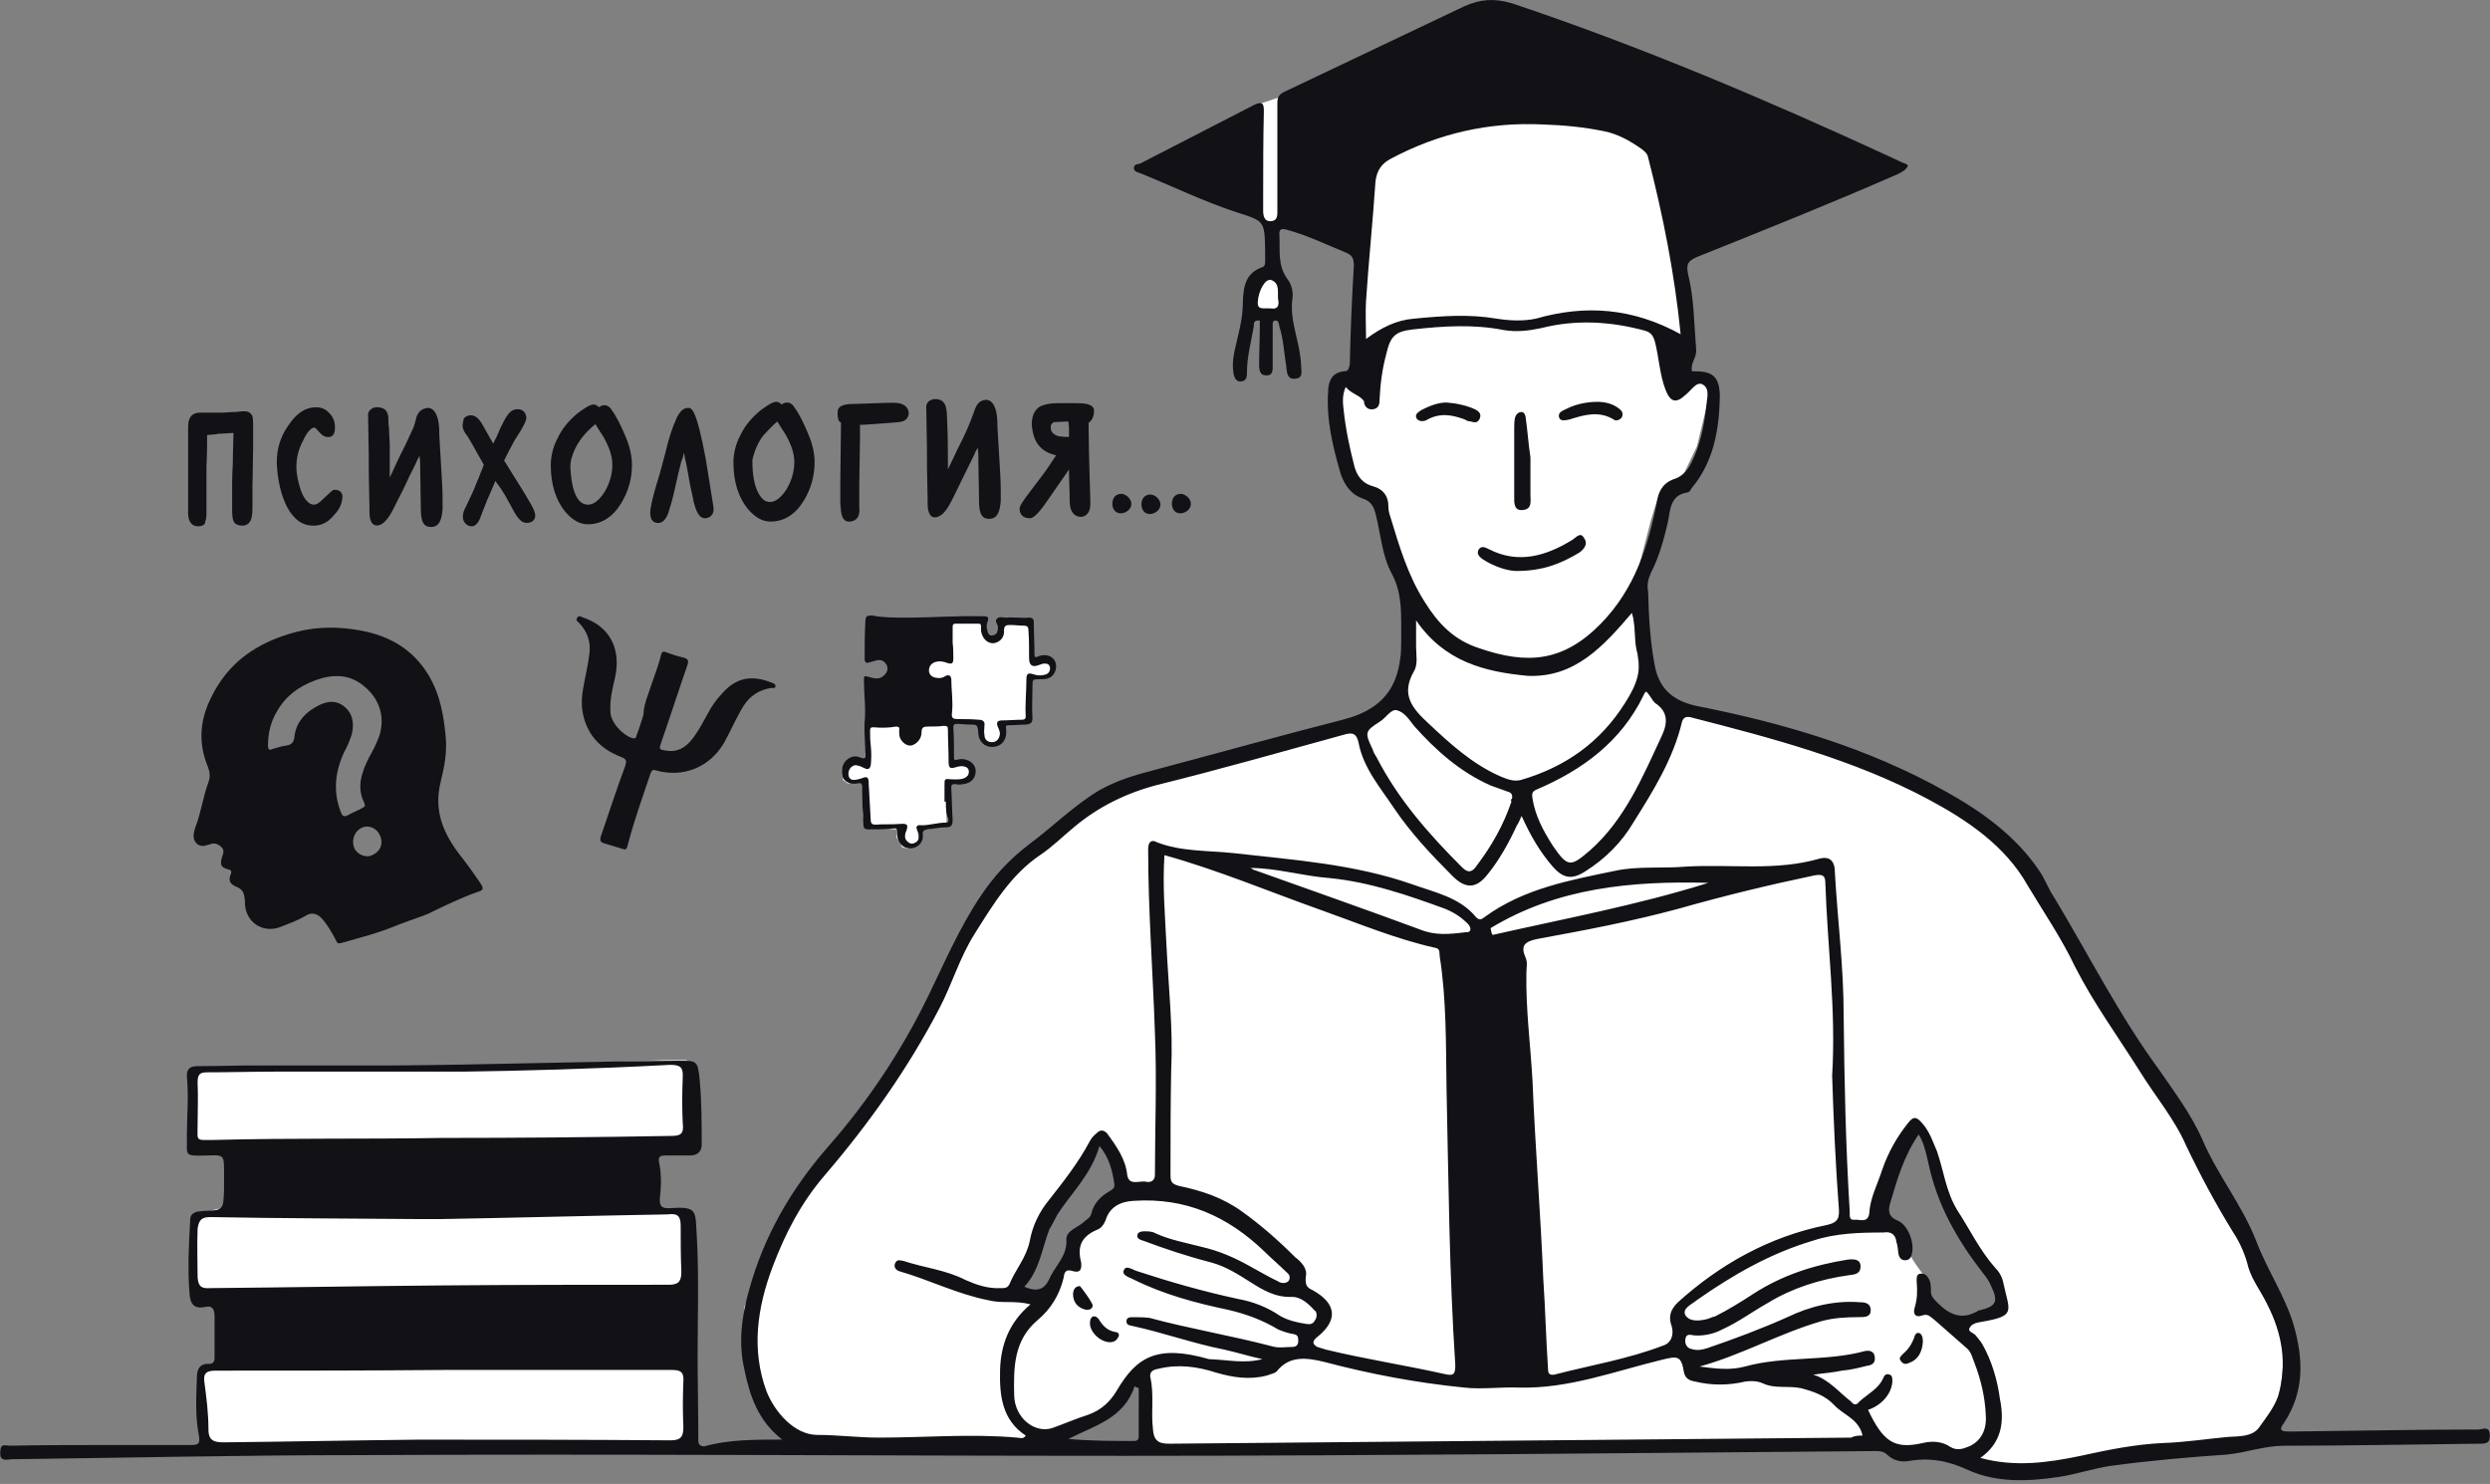 <svg height="267" viewBox="0 0 448 267" width="448" xmlns="http://www.w3.org/2000/svg"><rect x="0" y="0" width="448" height="267" fill="#808080" stroke="none"/><g fill="none"><path d="m167.256 17.196-.246.123c-.973.61-.973 2.432 0 3.041.973.61 2.555-.123 2.678-1.336s-1.336-2.315-2.432-1.829zm5.233.123-.246.123c-.973.61-.973 2.432 0 3.041.973.61 2.555-.123 2.678-1.336.123-1.226-1.336-2.321-2.432-1.829zm5.479-.123-.246.123c-.973.61-.973 2.432 0 3.041.973.61 2.555-.123 2.678-1.336.123-1.213-1.336-2.315-2.432-1.829zm-166.77-14.609c-.363-.363-.849-.363-1.219-.363-.486 0-1.096.123-1.582.123-.849 0-1.705.123-2.315.123-.733 0-1.336 0-2.068 0s-1.336 0-2.068 0c-1.705.123-1.945 1.459-1.945 2.678v2.678 3.774 3.897 1.459 3.527c0 .733.123 2.432 1.829 2.432.733 0 1.336-.363 1.219-.849.246-.363.246-.973.246-2.192 0-.973 0-2.678 0-3.897 0-.486 0-2.068 0-3.774.123-2.192.123-4.623.123-5.719.486 0 1.096-.123 1.582-.123.363-.123.733-.123 1.096-.123l2.068-.123c0 1.096-.123 3.411-.123 5.479-.123 1.945-.123 3.774-.123 4.383v3.774c0 1.459.123 1.945.246 2.192.123.363.486.849 1.705.849 1.705-.123 1.705-2.068 1.705-3.411 0-.61 0-2.192 0-3.527l.123-7.061v-.486c0-1.336 0-2.678 0-3.774-.013-.849-.013-1.582-.499-1.945zm15.095 13.753c-.246 0-.246 0-2.192 1.829l-.123.123c-.486.486-.973.733-1.336.733-.849 0-1.705-.849-2.315-2.432-.486-1.459-.849-2.924-.849-4.383 0-1.582.363-3.164 1.219-4.747.733-1.582 1.459-2.315 2.068-2.315 0 0 .246.123.973.973.486.486.849.733 1.459.733 1.219 0 1.219-1.219 1.219-1.829 0-.973-.363-1.829-.973-2.432-.61-.733-1.459-1.096-2.432-1.096-1.945 0-3.527 1.096-4.993 3.288-1.459 2.068-2.068 4.26-2.068 6.692.123 3.041.733 5.719 1.829 7.911 1.219 2.315 2.801 3.411 4.747 3.411 1.459 0 2.678-.61 3.651-1.829 1.096-1.096 1.582-2.315 1.582-3.411-.006-.486-.246-1.219-1.465-1.219zm18.869-11.075c-.123-2.315-.849-3.651-2.068-3.651-1.096.123-1.582.733-1.829 1.219-.123.123-.246.733-.486 1.582-.123.486-.363 1.096-1.705 3.897-1.459 2.801-2.192 4.623-2.801 5.842 0-.486 0-1.096 0-1.582 0-1.336 0-2.801 0-4.26 0-.849-.123-1.945-.123-2.924-.123-.849-.123-1.582-.123-2.068-.123-1.219-.733-1.829-2.068-1.829-.849 0-1.582.61-1.582 1.336l.123 7.301v1.219c0 1.096 0 3.041.123 8.034.019.869-.097 1.971.35 2.762.564.999 1.66.661 2.367-.026.96-.94 1.498-2.14 2.075-3.326.538-1.102 1.161-2.179 1.66-3.301.486-1.096 1.096-2.315 1.829-3.774.246-.61.486-1.096.733-1.459.123.849.123 1.582.123 2.432l.123 7.788c.123 1.459.363 2.555 1.829 2.555 1.336 0 1.945-1.096 2.068-3.288 0-.246 0-.733 0-1.096 0-.246 0-.486 0-.61 0-1.582-.123-4.014-.363-7.671-.13-2.302-.253-3.884-.253-5.103zm14.972 11.075-1.829-2.924c-.61-.973-1.096-1.829-1.459-2.315l.849-1.705.973-1.829 1.219-1.945c.849-1.459.973-1.945.973-2.315-.123-.849-.61-1.459-1.582-1.459-.733 0-1.336.363-1.829 1.096-.363.486-.733 1.219-1.219 2.192l-.849 1.945c-.246.363-.363.733-.486.973l-2.068-3.651c-.61-.973-1.219-1.459-1.945-1.459-.61 0-1.096.246-1.336.733v.123c0 .123-.123.363-.123.61-.123.486 0 1.096.486 1.829.246.246.61.849 1.096 1.705l2.192 3.897c-.123.363-.363.973-.849 2.192l-.363.849c-.363.973-.733 1.829-.973 2.315l-.973 2.068c-.486.849-.61 1.459-.61 1.945 0 .973.733 1.705 1.582 1.705.486 0 1.219-.363 1.705-1.945.123-.246.486-1.336 1.096-2.801.61-1.459 1.096-2.432 1.459-3.411l.973 1.336c.363.61.733 1.096.973 1.582l1.336 2.432c.849 1.582 1.582 2.192 2.315 2.192 1.459 0 1.582-.973 1.582-1.336 0-.486-.246-1.096-.733-1.945-.246-.486-.856-1.459-1.582-2.678zm16.068-14.363c-.363-.61-.849-.849-1.336-.849-.246 0-.61.123-.973.363l-.123-.123c-.246-.246-.486-.363-.849-.363-.123 0-.61 0-1.829.849-.486.363-1.096.733-1.582 1.219-1.219 1.096-2.315 2.432-3.041 4.014-.849 1.582-1.219 3.288-1.219 4.87 0 3.527.973 6.329 2.555 8.28 1.336 1.582 2.678 2.315 4.137 2.315 2.432 0 4.507-1.336 5.966-3.774 1.336-2.192 1.945-4.507 1.945-6.938 0-1.459-.363-3.288-1.219-5.233-.726-1.705-1.459-3.288-2.432-4.63zm.123 9.863c0 1.705-.486 3.411-1.459 4.993-.973 1.459-1.945 2.192-2.924 2.192-2.419 0-2.924-3.865-3.093-5.615-.065-.622-.11-1.251-.039-1.88.065-.571.233-1.122.428-1.66.785-2.146 2.27-3.917 4.046-5.337.123.246.246.363.363.61.486.733.849 1.336 1.096 1.705 1.096 1.945 1.582 3.527 1.582 4.993zm16.794-1.096c-1.705-9.13-2.555-9.13-3.164-9.13-.849 0-1.459.61-2.068 1.829-.363.849-.849 1.945-1.336 3.651-.246.733-.486 1.945-1.096 4.137-.123.363-.363 1.582-1.219 4.26-.733 2.555-1.096 4.137-1.096 4.993 0 1.705.973 1.829 1.459 1.829 1.096 0 1.705-1.336 1.945-2.315.363-1.096.733-2.432 1.096-4.137.363-1.705.733-3.288 1.096-4.623.246-.486.363-1.096.486-1.582.123.733.246 1.459.486 2.432l.61 3.411c.363 1.705.61 2.678.61 2.924.363 1.336.849 3.041 2.068 3.041.7 0 1.323-.454 1.498-1.148.104-.402.032-.824-.032-1.232-.447-2.788-.895-5.564-1.342-8.339zm15.945-9.253c-.363-.61-.849-.849-1.336-.849-.246 0-.61.123-.973.363l-.123-.123c-.246-.246-.486-.363-.849-.363-.123 0-.61 0-1.829.849-.486.363-1.096.733-1.582 1.219-1.219 1.096-2.315 2.432-3.041 4.014-.849 1.582-1.219 3.288-1.219 4.87 0 3.527.973 6.329 2.555 8.28 1.336 1.582 2.678 2.315 4.137 2.315 2.432 0 4.507-1.336 5.966-3.774 1.336-2.192 1.945-4.507 1.945-6.938 0-1.459-.363-3.288-1.219-5.233-.726-1.705-1.452-3.288-2.432-4.63zm0 9.863c0 1.705-.486 3.411-1.459 4.993-.973 1.459-1.945 2.192-2.924 2.192-.849 0-1.459-.486-2.068-1.582-.733-1.336-1.096-3.288-1.096-5.842 0-.363.363-1.459.486-1.829.486-1.219.973-2.068 1.459-2.678 1.096-1.219 1.945-2.068 2.555-2.555.123.246.246.363.363.61.486.733.849 1.336 1.096 1.705 1.102 1.939 1.589 3.521 1.589 4.986zm15.828-10.628c-1.621.058-3.249.13-4.87.169-.986.019-3.164-.052-3.164 1.446 0 .61 0 .973.123 1.219v.123c0 .246.246.363.486.61l-.123 10.349v1.219.973 2.068c0 .363.123.849.123 1.336.246 1.582.849 1.829 1.459 1.829s2.068-.246 1.829-2.555c0-1.336 0-2.678 0-4.383l.123-8.034c0-.733 0-1.459 0-2.432 0 .065 6.16-.409 6.718-.467.402-.039.811-.084 1.174-.253.506-.233.875-.785.875-1.349 0-.921-.668-1.543-1.517-1.77-.577-.156-1.193-.143-1.79-.13-.493 0-.966.019-1.446.032zm20.691 3.08c-.123-2.315-.849-3.651-2.068-3.651-1.517.169-1.796 1.264-2.25 2.529-.668 1.848-1.452 3.651-2.354 5.395-.785 1.517-1.446 3.08-2.211 4.61 0-.486 0-1.096 0-1.582 0-2.406-.026-4.818-.143-7.224-.084-1.718.104-3.858-2.172-3.858-.849 0-1.582.61-1.582 1.336l.123 7.301v1.219c0 1.096 0 3.041.123 8.034.019.908-.091 2.01.389 2.834.629 1.083 1.926.389 2.561-.318.726-.811 1.219-1.803 1.699-2.775 1.219-2.464 2.399-4.948 3.631-7.405.246-.61.486-1.096.733-1.459.123.849.123 1.582.123 2.432l.123 7.788c.123 1.459.363 2.555 1.829 2.555 1.336 0 1.945-1.096 2.068-3.288 0-.246 0-.733 0-1.096 0-.246 0-.486 0-.61 0-1.582-.123-4.014-.363-7.671-.136-2.295-.259-3.884-.259-5.097zm16.438 2.068c-.006-.486-.006-.973-.006-1.459v-.123c.733-.486.973-1.336.973-2.192 0-1.336-2.192-1.336-3.164-1.336-.246 0-.486 0-.733 0-.246 0-.363 0-.486 0-.733 0-1.459 0-2.192 0-1.459 0-2.432.246-3.164.61-.973.61-1.459 1.705-1.459 3.164.123 2.068.733 3.527 1.945 4.507.61.486 1.336.849 2.432 1.096-.486.733-.973 1.459-1.459 2.192-.733 1.096-1.705 2.315-2.801 3.774l-1.096 1.459c-.973 1.336-1.219 1.829-1.219 2.192 0 1.096.733 1.705 1.829 1.705.486 0 1.219-.363 2.924-2.801l4.137-5.966c0 1.705.123 3.527.123 5.356v.246c0 2.555 1.336 2.924 2.068 2.924.739-.058 1.284-.571 1.504-1.264.169-.538.156-1.122.143-1.686-.11-4.143-.266-8.274-.298-12.398zm-6.575-1.459c.123-.123.246-.246.363-.246l2.555-.123c0 .246.123.733.123 1.336v.849.61c-1.459 0-2.315-.123-2.801-.61-.363-.246-.486-.61-.486-1.219 0-.11 0-.357.246-.597z" fill="#111116" transform="translate(33.848 71.781)"/><g fill="#fff"><path d="m287.098 16.575.752.058c3.751.292 7.297.602 7.84.764.549.163 2.995 1.955 5.53 3.943l.564.444c2.915 2.306 5.773 4.731 5.836 5.106.123.733-4.993 10.589-4.993 10.589l-2.315 6.815 2.801 14.972-2.432 4.747.123 3.897h4.383l2.068 1.219s.363 2.315 0 3.041c-.053.316-.423 1.881-.826 3.556l-.192.797c-.471 1.948-.926 3.804-.926 3.804l-2.801 5.842-4.014 2.678-1.459 4.747-3.527 13.636 1.459 13.876s2.432 3.651 2.678 3.897c.123.123 4.993 2.432 4.993 2.432l15.219 4.014 20.082 6.329 14.849 7.548 8.52 6.692 8.644 14.123 9.007 15.822 14.849 23.616 10.816 19.245 4.747 10.958 1.705 6.692-.849 8.644-2.315 5.602-2.678 2.432-11.685 1.219-26.294 3.897h-8.157l-5.842-1.705-8.52-1.945h-5.11l-4.623-1.219-56.601.363-74.621.363-27.02.486-30.191-.486-5.11-.733-5.11-6.692-2.432-6.815v-10.712l3.041-7.548 3.651-9.13 4.26-6.815 9.863-11.685 10.226-15.705 6.692-13.267 6.815-11.808 15.705-13.636 6.329-3.411 12.904-4.623 11.075-3.041 14.609-3.897 9.007-3.164s.79-1.264 1.635-2.542l.254-.383c.891-1.332 1.762-2.543 1.762-2.185 0 .039.002.042.006.015l.01-.095c.049-.539.206-2.923.36-5.333l.038-.602c.159-2.503.307-4.87.318-5.049l.001-5.49-3.164-8.28-2.315-7.911-4.26-2.432-2.315-8.767-1.459-7.911 1.219-2.315 4.26.123-.733-11.685v-11.322l-11.685-4.26-2.432-.486h-2.068l-1.459-1.096-2.068-9.739-1.582-5.479 4.014-5.479 6.329-2.068 45.526-.733s4.418.299 8.812.636zm-83.113 232.712c-.973 0-1.977.608-2.038 1.824v.486c-.856 0-1.705.61-1.705 1.705v.123l-.123.123c-.123.117-.363.24-.61.363-.117 0-.24.123-.363.123-.486.24-.849.363-1.336.486-.486.123-.849.363-1.336.486-.733.246-1.096.61-1.219 1.096h-1.705c-.973 0-1.705.856-1.705 1.705h-.486l-.126-.005c-1.092.019-1.05 1.832.126 1.951l.184-.019c.183-.035.364-.104.549-.104.246-.123.486-.123.733-.123.24 0 .363.123.486.123.123.123.363.123.486.123l.426-.013c.553-.032 1.056-.11 1.642-.11.685-.077 1.37-.154 2.085-.171l.433-.002c.291.004.588.019.893.05.082.082.216.11.333.119l.083.004.07.001c.75.152 1.591.301 2.411.309l.306-.004c.407-.015.804-.07 1.179-.181.108.027.222.043.34.046l.178-.004c.361-.027.74-.162 1.064-.404.37 0 .61-.24.733-.363.486-.733.726-1.342.357-1.829-.246-.61-.37-.973-.733-1.096.123-.849.123-1.829.123-2.678l0-.32c.002-.744.015-1.461.123-1.995.056-1.161-.801-1.767-1.726-1.82zm140.266-44.312-.123.123c-2.068 2.678-5.966 8.52-4.993 11.931v.123c-.123 1.705 0 2.678 1.459 3.897.61.61 1.219 1.336 1.829 2.192.363.486.733.973 1.096 1.336-.123.123-.123.486 0 .849.34.853.919 1.703 1.529 2.555l.526.73c.087.122.174.244.26.366.123.123.123.123.123.363 0 .246 0 .486.123.733.123 1.705.246 3.527 1.336 4.87.486.733 1.219 1.219 2.068 1.459l.092.073.182.1c.03.019.059.042.089.073.006.123.123.123.246.123 1.945.849 8.52 1.219 9.863-.849 1.219-1.945-.61-4.383-1.945-6.205-.123-.246-.363-.486-.486-.61-.363-1.096-1.096-2.192-1.829-3.288-.272-.457-.548-.845-.822-1.267l-.273-.438c-.486-.849-1.096-1.705-1.705-2.432-1.582-2.678-2.801-5.479-4.014-8.52-.486-3.041-1.096-5.966-2.678-8.767-.123-.123-.123-.123-.123-.246 0-.123-.123-.123-.123-.246v-.123c-.733-1.096-2.432 0-1.705 1.096zm-145.812.733c-.733 0-1.459.486-1.582 1.096-.123.123-.363.486-.363.849v.486c-.123 0-.363.123-.486.363-.363.486-.486 1.096-.733 1.582-.363.123-.733.486-1.096 1.096-.363.61-.61 1.336-.849 1.945-.123.486-.363.973-.486 1.336 0 .123 0 .123-.123.123l-.123.123c-.486.123-.849.486-1.096 1.096-1.582 1.705-2.801 3.897-3.651 5.966-.123.486-.246.849-.363 1.219l-.09.294-.184.63c-.03.103-.06.202-.09.294-.363 0-.733.363-.849.733-.123.363-.363.733-.486 1.096-.676.114-1.143.432-1.399 1.056l-.06.163c-.123.363-.363.733-.486 1.219h-.123c-.849.486-1.219 1.705-.733 2.678.486.486.849.849 1.582 1.219.363 0 .849.123 1.096.363.707.849 1.926.849 2.659.123.363-.363.486-.849.486-1.459.733-.486 1.219-1.459 1.459-2.068l.246-.246c.049-.049.079-.079.104-.104l.142-.142c.123-.123.123-.123.123-.246 0-.123.123-.123.123-.246.123-.363.123-.849.123-1.219.106 0 .297-.091.427-.267l.059-.096c.733-.733 1.219-1.582 1.582-2.432.103-.405.12-.725.123-1.034l.001-.185c.363-.123.733-.363.849-.733.123 0 .123-.123.123-.123.486 0 1.096-.123 1.459-.486.61-.486.973-.973 1.336-1.582.246-.363.363-.61.61-.973.363-.486.486-1.219.363-1.945 0-.123.123-.363.363-.486.123-.123.123-.246.246-.363.123-.117.123-.246.123-.363.849-.123 1.945-.849 2.315-1.705 0-.123 0-.123.123-.246 0-.123.123-.123.123-.246.849-.733.733-2.432-.363-3.041v-1.945c0-.849-.363-1.219-.849-1.582-.123-.849-.733-1.582-1.705-1.582z"/><path d="m227.638 49.657s-1.459 1.945-1.582 2.068c0 .123-1.096 2.678-1.096 2.801 0 .123.486 1.705.486 1.705h4.383s1.096-.486 1.096-.733c0-.123-.123-3.897-.363-4.014-.123-.123-1.219-2.068-1.219-2.068h-1.705z"/><path d="m34.944 192.201h33.109l29.821-.733 22.157-.732h3.527v3.897l.85 6.691-.487 3.411-5.479 1.219-1.945.733-81.676-.856-1.096-2.678.733-8.28z"/><path d="m35.067 218.735 4.014-1.219h70.847 12.171l1.459 2.432.363 12.294s-3.651 2.432-4.26 2.432c-.486 0-85.21-1.945-85.21-1.945l-.486-4.993zm1.096 27.143 3.651-1.096 83.382 1.096s1.459 2.068 1.219 2.432c-.123.363 0 10.712 0 10.712s-1.945.363-2.678.733c-.733.363-40.17.733-40.17.733l-45.526-.486v-4.623-9.493z"/></g><path d="m447.961 258.056c-.123-1.582-1.336-.849-2.068-.849-11.322 0-22.52.246-33.842.363-1.219 0-2.315 0-1.096-1.582 3.774-5.719 3.411-11.685 1.705-17.65-1.582-5.233-4.747-9.863-6.692-14.972-2.555-6.575-7.061-12.048-9.739-18.383-1.945-4.383-4.993-8.52-7.788-12.541-7.061-9.616-12.541-20.451-18.746-30.794-1.096-1.582-1.705-3.411-2.801-4.993-4.26-6.329-10.466-10.712-16.801-14.24-13.876-7.788-29.095-12.294-44.554-15.335-4.26-.849-6.938-2.924-7.788-7.185-.849-4.383-1.096-8.767-1.219-13.39-.246-1.336 0-2.315.486-3.411 1.459-2.801 2.315-5.966 3.041-9.007.486-2.315.363-4.993 3.527-5.479.246 0 .61-.363.733-.733 4.014-4.747 4.993-10.589 5.11-16.431 0-3.774-1.336-4.747-4.993-4.623-.363-1.459.849-2.432.733-3.897-.363-4.623-.363-9.253-1.459-13.636-.363-1.829 0-2.315 1.582-3.041 12.171-4.87 24.342-9.739 36.273-14.972.61-.363 1.336-.61 1.705-1.459-.123-.246-.363-.363-.486-.363-.973-.363-1.829-.849-2.678-1.219-22.157-10.226-44.794-19.842-68.046-27.63-3.288-.973-5.719-.733-8.52.486-10.712 5.11-21.547 10.226-32.259 15.335-1.096.486-1.459.973-1.459 2.068v19.232c0 .849.123 1.945-1.096 2.068-1.336.123-1.459-1.096-1.459-1.945 0-.733 0-1.582 0-2.315 0-5.233 0-10.349.123-15.459 0-1.336-.123-1.945-1.705-1.219-6.815 3.527-13.753 7.061-20.575 10.589-.61.123-1.096.123-1.096.849 0 .486.61.733 1.096.849 5.719 2.315 11.445 5.11 17.404 7.061 4.993 1.582 4.993 1.582 5.11 6.692v2.068c0 .363 0 .973-.486 1.096-3.164 1.096-3.411 3.651-3.527 6.329 0 2.068-.363 4.014-.849 5.966-.486 2.315-1.219 4.383-.849 6.692.123.733.363 1.582 1.219 1.582 1.096 0 1.219-.733 1.219-1.582 0-2.801.733-5.479 1.219-8.28 0-.61 0-1.219 1.096-1.096v1.219c0 2.192-.123 4.507-.123 6.575 0 .849 0 2.068 1.219 2.068 1.336.123 1.219-1.096 1.219-1.945 0-2.068 0-4.383 0-6.692 0-.363-.123-1.096.363-1.219.733-.123.733.61.849 1.096.733 2.315.849 4.747 1.219 7.061.123 1.096.123 2.432 1.582 2.315 1.582-.123 1.096-1.336 1.096-2.432-.123-4.014-2.068-7.788-1.582-11.808.246-1.219-.123-2.801-.849-3.651-1.829-2.555-1.336-5.11-1.459-7.788-.123-1.219.246-1.459 1.459-1.096 3.527.973 6.815 2.555 10.349 4.014 1.219.486 1.582.973 1.582 2.432-.363 5.966-.61 11.808-.733 17.773-.246.849-.246 1.219-1.096 1.219-1.945.246-2.678 1.459-2.801 3.411-.363 5.356.849 10.226 2.315 15.219.733 1.945 1.829 3.527 3.897 4.26 1.582.486 2.068 1.582 2.432 3.164.849 3.527 1.096 7.185 2.801 10.349 1.705 3.164 1.705 6.329 1.705 9.863v2.315c0 7.061-2.315 12.048-10.589 14.123-11.445 2.924-22.76 6.089-34.205 9.13-3.288.849-6.452 1.829-9.493 3.527-4.507 2.678-8.397 6.575-12.657 9.739-3.527 2.678-6.329 5.719-8.767 9.37-3.897 5.842-6.452 11.931-9.493 18.137-4.747 9.739-10.835 18.869-18.013 27.02-6.575 7.548-11.445 15.945-14.123 25.684-1.336 4.747-1.945 9.493-.849 14.24.973 4.747 2.432 9.253 6.815 12.657-4.993 0-9.739 0-14 1.219-1.219 0-1.096-.849-1.096-1.582 0-4.87-.123-9.616-.123-14.609 0-7.061.246-14.123-.123-21.178-.363-5.11.363-5.842-5.11-5.479-1.219 0-1.582-.363-1.582-1.582.246-2.068.363-4.383-.123-6.692-.246-1.096.363-1.219 1.219-1.219h4.383c1.336 0 2.068-.733 2.068-1.945 0-3.897 0-7.788-.363-11.685-.363-3.527-.486-3.411-4.014-3.411-17.041.123-34.081.733-51.122.849-8.397 0-16.678 0-25.198 0-3.164 0-6.452.123-9.863.123-1.219 0-2.068.246-2.068 1.705.363 3.774 0 7.301 0 10.958.123 3.411-.733 3.527 3.527 3.411 3.164-.123 3.164-.123 3.164 3.041v3.041c-.123 3.774-.123 3.774-3.651 3.897-.363 0-.849.123-1.219.123-.733.246-1.219.61-1.219 1.459-.246 4.507-.486 8.883-.123 13.267.123 1.945.849 2.801 2.801 2.432 1.336-.363 1.705.486 1.705 1.705v7.425c0 .733-.246 1.096-1.096 1.096-1.336 0-1.945.61-2.068 2.068-.123 3.774-.363 7.301.363 10.958.246 1.459-.246 1.582-1.459 1.582-4.623 0-9.007 0-13.636 0-6.329 0-12.657 0-18.993.123-.486 0-1.459-.363-1.582.486-.123.486-.123 1.219 0 1.582.486.733 1.336.363 2.068.363 20.451-.246 41.143-.733 61.718-.733 46.259-.246 92.272.123 138.401.123 44.794 0 89.71-.486 134.51-.849 1.096 0 1.945-.123 2.801.733 1.096.973 2.315 1.219 3.527 1.096 3.897-.733 7.301-.123 10.958 1.582 5.11 2.315 10.835 2.068 16.431 1.219 3.041-.486 5.966-1.459 9.007-1.945 7.061-.973 14.123-1.582 21.178-2.068 3.527-.363 6.692-1.582 10.226-1.582 11.562 0 23.369-.246 35.054-.363 1.219-.006 2.068-.006 1.945-1.712zm-219.228-202.556c-1.459-.123-2.555.363-2.432-1.219.123-1.945 1.336-4.26 2.432-3.897 1.582.61 1.096 2.192 1.219 3.411.363 1.589-.486 1.829-1.219 1.705zm-190.139 149.606c-3.527 0-3.041.363-3.041-2.801 0-2.432.123-4.993 0-7.425 0-1.459.246-1.945 1.705-1.945 4.137 0 8.28-.123 12.294-.123h33.842c9.739-.123 23.493-.486 37.129-1.219 1.829 0 2.432.363 2.315 2.315-.123 2.924-.123 5.479 0 8.157.246 1.945-.363 2.315-2.068 2.315-13.753.246-27.63.363-41.389.363-13.636.24-27.15-.006-40.786.363zm-.726 26.657c-1.582.123-2.192-.246-2.315-1.945 0-2.924-.123-5.719 0-8.767.246-1.582.733-2.068 2.315-2.068 12.657.246 25.561.246 38.225.363h3.041c13.753-.246 27.39-.61 41.02-.849 1.829-.246 2.315.363 2.315 2.068 0 2.801 0 5.479.123 8.28 0 1.829-.61 2.315-2.315 2.315-13.753 0-27.266 0-41.02.123-13.76.117-27.636.357-41.389.48zm85.087 16.794c-.123 2.801-.123 5.479 0 8.28 0 1.945-.733 2.315-2.432 2.315-15.095-.123-30.068-.123-45.28-.123-11.685.123-23.253.363-34.937.486-1.705 0-2.801-.246-2.801-2.315 0-2.924-.363-5.719-.733-8.52-.246-1.705.486-2.068 2.068-2.068 13.753 0 27.266 0 41.02-.123h41.02c1.589 0 2.192.37 2.075 2.068zm174.797-122.086c2.432 1.582 2.315 3.651 1.219 5.966-3.411 7.301-6.575 14.972-12.904 20.575-3.527 3.041-4.014 3.041-6.692-.849-1.705-2.678-3.164-5.356-3.651-8.52-.123-.733-.123-1.219.733-1.582 8.28-3.527 15.219-8.644 19.232-16.918.123-.246.123-.363.486-.733.726.72 1.089 1.576 1.576 2.062zm-42.971-10.103c0-1.336 0-2.801 0-4.747 5.11 7.425 12.294 9.253 20.082 9.979 8.52.363 13.636-5.356 18.746-11.322.733 2.315.363 4.623.849 6.692 1.096 3.651-.123 6.452-2.068 9.493-4.507 7.185-10.835 11.561-18.746 13.876-1.459.363-2.678-.246-3.897-.733-4.87-2.192-8.767-5.719-12.657-9.37-3.041-2.801-5.11-5.233-2.678-9.493.739-1.213.37-2.918.37-4.377zm-9.007-62.204c.486-7.301 1.219-14.363 1.705-21.547.246-1.945 1.096-3.164 2.678-4.014 8.644-4.623 17.773-6.692 27.513-6.205 3.774.123 7.425.486 10.958 1.219 2.432.486 4.623 1.705 6.692 3.164.486.363 1.096.849 1.219 1.582 2.678 10.466 4.747 20.815 5.842 31.773-8.644-4.747-17.164-5.356-26.047-2.801-2.315.486-4.747.363-7.061 0-4.993-.849-9.863-.486-14.849 0-3.164.246-5.842 1.582-8.644 3.651-.006-2.438-.13-4.753-.006-6.821zm4.383 38.828c-.246-.733-.363-1.219-.363-1.945 0-1.829-.973-3.041-2.678-3.527-1.945-.486-2.924-1.829-3.411-3.527-.849-3.288-1.582-6.692-1.945-10.103-.123-1.219-.363-2.678.363-4.26.973 1.219 2.555 1.459 3.288 2.555 0 .973.733 1.582 1.582 1.459 1.096-.123 1.219-.973 1.219-1.705.123-2.801.486-5.602 1.219-8.28.733-3.164 1.582-4.014 4.747-4.383 5.479-.61 10.958-.973 16.431.123 2.315.363 4.383.123 6.692-.363 6.205-1.582 12.541-1.219 18.746.486.973.363 1.336.733 1.705 1.945.733 2.801.849 5.966 1.945 8.767.849 2.068 1.829 2.432 3.527.849 1.096-.849 1.945-2.432 3.041-1.945 1.459.733.849 2.432.733 3.897-.363 3.527-1.096 7.061-2.678 10.226-.733 1.459-1.705 2.555-3.411 3.041-1.459.61-2.315 1.705-2.678 3.411-1.582 8.28-4.014 16.191-10.226 22.52-6.692 6.815-13.144 7.425-21.91 4.383-4.507-1.459-7.301-4.383-9.739-8.28-3.035-4.753-4.617-10.109-6.199-15.342zm-1.945 36.883c1.096-.61 2.068-2.432 3.164-2.068 1.336.363 2.192 1.705 3.041 2.801 3.897 4.383 8.28 8.28 13.753 10.712 1.096.363 1.945.733 3.041 1.096.486.123.973.363.849 1.219-.246.246-.246.363-.123.61-1.459 4.26-3.527 7.911-6.205 11.445-.733 1.096-1.459 1.582-2.678.363-5.966-5.966-11.445-12.171-15.335-19.719-.363-.61-.61-.973-.733-1.459-1.452-3.048-1.452-3.294 1.226-4.999zm-65.738 121.243c-.123-4.993-.123-9.979 4.26-13.636 2.315-1.945 3.897-4.507 4.623-7.548.123-.849.246-1.705 1.705-1.219 1.336.363 1.582-.363 1.459-1.582-.733-2.801 0-4.623 2.801-5.842.733-.246 1.219-.849 1.582-1.705.733-2.432 2.678-3.411 5.11-3.527 9.37-.61 16.918 2.801 23.493 9.13 1.219 1.219 2.678 2.432 3.897 3.651.486.363.849.849.486 1.582-.486.61-1.459.486-1.945.123-1.582-.733-3.411-1.829-4.993-2.678-2.801-1.582-5.602-2.801-8.767-3.527-2.801-.733-5.602-1.219-8.28-2.432-.61-.363-1.336-.363-2.068-.363-.486 0-1.219.123-1.219.849 0 .486.61.733 1.096.849 3.897 1.459 7.911 2.801 12.171 3.897 2.678.733 4.747 2.068 7.061 3.527 2.315 1.459 4.507 2.801 7.548 2.678 1.582 0 2.924 1.219 4.014 2.432.486.246.486 1.219.123 1.705-.363.733-.849.849-1.582.733-1.582-.246-3.288-.61-4.747-1.459-2.315-1.582-4.87-2.555-7.548-3.041-6.205-1.336-12.171-3.041-18.137-4.993-.849-.246-2.068-1.219-2.432-.123-.363.849.973 1.219 1.705 1.582 5.356 2.678 11.198 4.26 17.041 5.479 3.164.733 6.205 1.829 9.007 3.527.849.363 1.945.733 2.801.849.733.123.849.486.849 1.219 0 .733-.363 1.096-1.096 1.096-1.219 0-2.432.246-3.651-.123-7.425-1.945-14.849-3.164-22.034-5.11-1.096-.123-1.945-.123-3.041-.123-.363 0-1.096 0-1.096.733 0 .733.61.733 1.096.849 5.602 1.219 10.958 3.164 16.554 4.26 2.192.486 4.507 1.219 6.815 1.705-3.288.849-6.205.123-9.616 0-9.37-2.678-13.027-.363-16.554 5.602-1.219 2.068-2.801 3.527-5.11 4.383-2.315.733-4.507 1.705-6.575 2.432-3.151.973-6.685-1.829-6.809-5.842zm6.575-21.547c-.849 2.068-1.945 3.164-4.747 1.945 2.801-3.041 3.164-6.938 4.507-10.349.61-.973.973-1.829 1.459-2.678 2.432-3.774 6.089-7.185 7.548-12.294 1.829 2.192 2.315 4.507 2.678 6.815.123.973-.61 1.096-1.096 1.459-1.459.849-2.678 2.192-3.041 3.897-.246.849-.973 1.096-1.459 1.582-1.096.973-3.041 1.459-3.041 3.041.233 2.684-1.712 4.513-2.808 6.582zm48.567-65.855c6.815 2.432 13.513 5.233 20.575 6.815.973.123.733.849.849 1.582 1.219 7.788 1.096 15.705 1.219 23.616.363 16.554.486 33.355 1.582 49.91 0 1.705-.363 1.945-1.945 1.582-7.061-1.582-14.24-2.678-21.301-4.383-.486-.123-1.096-.363-1.582-.486-.849-.486-.973-.973-.123-1.705 3.897-3.041 3.651-6.089-.733-8.52-1.096-.486-1.336-.973-1.219-2.432.363-1.459-.849-2.678-1.945-3.527-2.924-2.924-6.089-5.719-9.493-8.157-3.527-2.555-7.301-3.774-11.322-4.623-1.459-.363-1.582-.849-1.582-2.068 0-6.452 0-12.541.123-18.746.363-7.548-.486-14.972-.849-22.52-.246-5.233-.733-10.589-.363-16.191 9.61 2.672 18.863 6.569 28.109 9.856zm-12.657-7.548c4.747 0 9.37 1.459 14.363 1.829 7.185.733 13.876 3.041 20.575 5.479 1.829.733 3.041 1.582 4.26 2.801.246.363.486.61.363 1.096-.123.363-.486.363-.849.363-2.924.363-5.479.61-8.157-.486-9.863-3.651-19.965-7.185-29.821-10.712-.246-.006-.37-.246-.733-.37zm-20.082 102.251c0 .733-.363.849-.849.849-3.897 0-7.788 0-11.808-.363 4.747-2.432 9.979-3.651 11.931-9.493.246.246.61.246.733.363-.006 2.801-.006 5.842-.006 8.644zm128.175.246c-40.903.363-81.923.733-122.819 1.096-1.945 0-2.678-.733-2.801-2.678-.363-3.164.246-6.329-.486-9.37-.123-1.096.849-1.336 1.582-1.459 3.527-.849 6.938-.363 10.349.733 2.924.849 5.966 1.336 9.13.486.61-.246 1.336-.363 1.705-.733 2.315-2.924 5.479-2.432 8.52-1.705 8.28 2.192 16.678 3.774 25.198 4.623 3.164.363 6.452-.123 9.863 0 8.883.246 17.164-2.924 25.684-4.993 2.924-.733 3.527-.733 4.014 2.315.246 1.096 1.096 1.459 1.945 1.582 2.924.733 6.089.733 9.13 0 1.096-.123 2.068-.123 3.164.363 2.068.973 4.507.363 6.815.849 2.315.61 4.383 1.336 5.966 3.041 1.705 1.829 4.383 2.432 5.11 5.479-.61 0-1.336 0-2.068.37zm-2.192-41.026c.123 1.945-.61 2.432-2.315 2.801-10.226 2.068-19.109 7.061-26.657 13.876-1.219 1.219-1.829 2.432-1.096 4.383.363 1.336 0 2.924-1.582 3.411-6.329 2.432-13.027 3.527-19.596 5.233-.973.123-1.096-.363-1.096-1.096-.363-5.356-.486-10.835-.849-16.068-.486-11.808-1.459-23.856-1.945-35.787-.363-6.452-1.219-12.781-1.096-19.356 0-.973.246-1.829-.123-2.678-.973-2.192-.246-2.924 2.068-3.411 8.644-1.582 17.041-3.164 25.561-5.479 8.157-2.315 16.191-4.26 24.342-5.966 1.459-.246 1.945 0 1.945 1.459.363 11.322 1.945 22.76 1.219 34.568.246 7.801.61 15.958 1.219 24.109zm-62.321-49.417c-.246-.363-.246-.849-.363-1.219 12.048-7.301 25.438-8.52 39.198-8.157-12.787 4.02-25.937 6.452-38.834 9.376zm85.087 92.265c-.973.363-1.829.363-2.678-.123-1.582-1.096-3.411-1.096-4.993-.733-5.233 1.219-7.185-.363-9.863-5.966 2.315-.733 4.26-2.801 4.383-5.11 0-.486 0-1.096-.486-1.219-.61-.246-.973.123-1.096.486-.849 2.068-2.801 2.924-4.383 4.383-.733.973-1.219.246-1.582-.123-2.068-1.582-3.897-3.897-6.692-4.747 1.705-.246 3.527-.363 5.233-.733 1.582-.123 2.924-.486 4.383-.849.973-.123 1.582-.486 1.459-1.582s-.973-1.219-1.705-1.096c-7.061 1.945-14.609.849-21.664 2.801-2.678.733-5.356.363-8.157 0 7.548-2.068 14.363-5.966 21.91-8.157 2.192-.61 4.507-.733 6.815-.733.973 0 2.068 0 2.068-1.219 0-1.336-1.096-1.459-1.945-1.459-4.507-.363-9.007.733-13.027 2.678-4.623 2.068-9.493 3.897-14.486 5.602-.849.246-1.705.486-2.801.123-.733-.123-1.219-.849-1.096-1.705.123-1.096.849-.849 1.582-.733 1.705.123 3.527-.246 5.11-1.096 2.924-1.336 5.356-3.164 8.157-4.747 4.383-2.678 9.37-4.26 14.609-4.993.849-.123 2.068-.123 2.068-1.582 0-1.336-1.219-1.336-2.315-1.219-6.089.973-11.808 2.801-17.041 6.205-2.068 1.336-4.383 2.801-6.815 4.014-.61.123-.973.363-1.459.486-1.459.363-3.164.486-3.897-.733-.61-1.219 1.219-1.945 2.068-2.678 6.452-4.507 13.144-8.397 20.938-10.712 4.014-1.336 8.397-1.459 12.657-1.459 1.459-.246 2.192.486 2.315 1.705.246.61.246 1.336.363 2.068.123.733.486 1.219 1.219 1.219.733 0 1.096-.486 1.219-1.219.486-1.945-.733-5.233-2.678-5.966-1.705-.733-1.582-1.945-1.219-3.164 1.219-4.137 2.432-8.397 5.11-12.294.973 1.582 1.336 3.411 1.705 4.993 1.582 7.671 5.233 14 9.863 19.965.61.733 1.096 1.459 1.459 2.315 1.336 2.801.973 3.651-2.068 4.383h-.123c-3.164 1.945-5.479.733-7.788-1.705-.486-.486-.849-.973-.849-1.705 0-.849 0-1.705-.486-2.432-.363-.61-.849-.849-1.582-.733-.61.246-.486.973-.486 1.459.123 1.582.123 3.041-.363 4.623-.363 1.096.123 1.829 1.219 1.459 1.219-.486 1.582.246 2.315.733 1.945 1.705 4.014 3.527 5.966 5.233.733.733.849 1.582 1.219 2.432 1.219 3.164 1.945 6.329 2.068 9.493.233 3.061-1.226 5.136-3.657 5.862zm52.828-3.651c-1.219 1.705-3.651 1.582-5.602 1.705-3.897.363-7.788.973-11.685 1.096-5.11.246-9.863 1.219-14.849 2.315-5.842 1.219-11.808 2.068-18.013.363 3.774-2.678 4.383-6.329 3.527-10.589-.486-3.527-1.459-6.815-3.164-9.863-.363-.61-.733-.973-1.096-1.459-.363-.61-1.582-.733-1.219-1.459.363-.726 1.219-.973 2.068-1.096 6.452-1.096 5.11-1.829 4.014-7.061-.246-1.096-.733-1.945-1.459-2.678-2.801-3.164-4.507-6.815-6.815-10.349-2.068-3.411-2.432-7.061-3.651-10.589-.733-1.705-1.336-3.651-2.801-5.233-1.096-1.219-1.582-.849-2.315 0-2.068 2.555-3.651 5.356-4.747 8.52-.849 2.678-2.192 5.11-2.315 7.788-.246 1.945-1.829 1.096-2.678 1.219-.973.123-.849-.733-.849-1.459-.733-11.808-.973-23.616-1.096-35.424 0-8.644-1.096-17.041-1.582-25.684 0-1.582-.61-2.924-2.678-2.432-7.911 2.315-15.945.973-24.102 1.459-4.137.363-8.644-.123-12.657.733-8.157 1.705-16.431 3.164-23.493 8.28-.486.363-.973.849-1.705 0-2.924-3.527-7.425-4.383-11.445-5.842-10.466-3.651-21.424-4.383-32.136-5.602-4.623-.486-9.37-.246-13.753-1.945-.849-.486-1.582-.246-1.582 1.219 0 11.075.849 22.034 1.219 33.109.363 8.52 0 17.041 0 25.561 0 .849-.61 1.336-1.459 1.219-1.219-.363-3.164.849-3.527-1.219-.246-2.801-1.945-5.233-3.651-7.548-.61-.61-1.219-.61-1.705-.123-.61.486-1.096.973-1.459 1.705-1.945 3.651-4.507 6.938-7.185 10.349-1.829 2.192-3.041 4.747-3.527 7.425-.61 3.041-2.555 5.11-3.651 7.788-.363.733-.849.733-1.582.733-2.315.123-4.383-.61-6.329-1.459-3.527-1.829-7.425-2.192-11.075-3.411-.733-.123-1.219-.363-1.582.363-.363.733.246 1.336.733 1.459 5.479 1.582 10.466 4.137 16.068 5.233 2.315.61 4.747 0 7.548.733-3.774 3.164-5.356 7.185-5.479 11.808-.123 4.623.363 9.007 4.623 11.808-.486.733-1.096.363-1.582.363-8.28-.733-16.554 0-24.835 0-3.651 0-7.425-.486-11.075-.486-4.137 0-7.671-4.137-9.13-7.788-2.801-7.548-1.705-15.095 1.096-22.52 2.315-6.089 5.11-11.445 9.37-16.431 8.034-9.37 14.972-19.232 20.575-29.944 2.315-4.383 3.651-9.13 6.329-13.39 3.288-5.233 6.575-10.712 11.808-14.24 2.192-1.459 4.137-3.411 6.205-5.11 4.383-3.651 9.37-6.089 14.972-7.548 11.322-2.801 22.397-5.966 33.472-9.007 1.582-.486 2.315-.246 2.678 1.459.849 4.507 3.897 8.034 6.329 11.685 3.041 4.507 6.692 8.397 10.589 12.294 2.315 2.315 4.26 2.315 6.329-.363 2.068-2.555 3.774-5.602 5.233-8.767.363-.486.486-.973.849-1.705 1.582 3.527 3.288 6.452 5.602 9.13 1.829 2.068 3.411 2.432 5.842.849 3.527-2.192 6.575-5.233 8.644-8.767 3.527-5.602 7.185-11.445 8.767-18.137.246-.733.61-.973 1.459-.849 14.726 3.774 29.581 7.671 42.971 14.849 6.815 3.651 13.753 8.28 17.773 15.459 2.924 4.87 6.089 9.493 8.52 14.609 3.411 6.692 7.788 12.657 11.685 18.869 2.801 4.507 6.205 8.52 8.28 13.267 2.555 5.356 5.356 10.589 8.52 15.705 1.219 1.829 2.192 4.137 2.678 6.205.733 2.432 2.315 4.383 3.411 6.692 2.678 5.233 3.651 10.712 1.945 16.554-.733 2.068-2.192 3.891-3.411 5.596z" fill="#111116"/><path d="m272.801 102.731c-1.459 0-3.897-.733-5.966-2.068-.486-.363-1.219-.849-.849-1.705.486-.849 1.219-.486 1.945-.123 5.233 2.678 10.226 1.219 14.972-1.705.733-.486 1.459-1.459 2.068-.363.849 1.096 0 2.068-.849 2.678-3.288 1.952-6.452 3.288-11.322 3.288zm2.555-20.451v6.692c0 1.219.363 2.678-1.459 2.801-1.582.123-1.459-1.459-1.459-2.432 0-4.014 0-8.157 0-12.171 0-.733 0-1.219.123-1.945.123-.486.486-1.096 1.219-1.096.486 0 .733.733.733 1.096.357 2.555.48 4.747.843 7.055-.123 0-.123 0 0 0zm-15.095-9.856c1.705.123 3.527.486 5.11 1.219.733.363 1.219.849.849 1.705-.363.733-.849.733-1.582.486-.363 0-.733-.123-1.096-.363-2.315-.849-4.383-1.219-6.692 0-.486.363-1.459.486-1.945-.123-.486-.849.363-1.219.849-1.582 1.465-.733 2.924-1.342 4.507-1.342zm27.143-.123c1.459 0 2.801.363 3.897 1.219.486.363.849.849.486 1.582-.363.486-1.096.733-1.459.363-2.678-1.582-5.233-.849-7.911 0-.733.123-1.705.486-1.945-.486-.123-.849.733-1.096 1.459-1.459 1.459-.733 3.404-1.219 5.473-1.219zm58.553 169.201c-.123 1.582-.733 3.041-2.315 3.651-.733.363-1.219.363-1.705-.363-.363-.486.123-.849.486-1.219.849-.733 1.459-1.582 1.945-2.801.123-.486.363-1.219 1.096-.849.493.363.493 1.096.493 1.582zm-146.318 0c-1.945-.123-3.651-2.068-3.527-3.527 0-.486.123-.849.486-1.096.486-.123.849.123 1.096.486.733 1.219 1.582 2.068 3.041 2.315.486 0 .733.486.486.849-.363.849-1.096.973-1.582.973zm-4.26-5.842c-1.582-.363-2.315-1.459-2.315-2.801 0-.733.363-1.459 1.219-1.459.123 0 2.432 3.164 2.315 3.527-.123.733-.733.733-1.219.733z" fill="#111116"/><path d="m76.943 164.448c-1.829.733-3.774 1.336-5.602 2.068-3.164 1.336-6.575 2.192-9.979 3.164-.486.123-.733 0-.849-.363-.733-1.459-1.582-2.924-2.678-4.137-.849-.849-1.829-1.096-2.924-.363-1.459.849-3.164 1.459-4.747 2.068-3.041.973-5.842-.973-6.089-4.137 0-.486 0-.973-.123-1.459-.123-.849-.486-1.336-1.336-1.705-1.219-.486-1.582-1.096-1.096-2.315.246-.61 0-.733-.486-.849-1.336-.363-1.459-.849-1.096-2.192.246-.61.486-1.336-.123-1.829-.486-.486-1.219-.849-2.068-.486-.246.123-.61.123-.849.246-1.096.246-1.945-.486-2.068-1.582 0-.61.123-1.219.363-1.829.973-2.555 1.336-5.356 2.315-8.034.363-.973.246-1.829-.123-2.801-1.705-4.137-1.459-8.157.486-12.171 3.164-6.692 8.52-10.226 15.459-12.048 3.774-.973 7.671-.973 11.561-.246 5.233.973 9.493 3.411 12.294 8.157 2.068 3.527 2.678 7.301 3.041 11.322.123 2.192-.123 4.26-.61 6.329-.123.486-.246.973-.363 1.582-1.219 4.993.486 9.13 3.527 13.027 1.336 1.705 2.555 3.411 3.774 5.233.486.733.363 1.096-.486 1.336-3.158 1.089-6.082 2.548-9.123 4.014zm-20.328-41.999c-2.924 1.096-5.233 2.801-6.815 5.602-1.096 1.829-1.582 3.897-1.582 6.089 0 .61.123.973.849.61.849-.246 1.582-.486 2.432-.61.973-.123 1.336-.61 1.459-1.459.246-2.432 1.582-4.137 3.651-5.356 1.582-.973 3.411-1.582 5.11-.363 1.699 1.219 2.068 3.041 1.582 5.11-.363 1.219-.849 2.315-1.459 3.411-1.582 3.527-1.945 7.061-.486 10.712.246.61.486.849 1.219.486.849-.486 1.829-.849 2.678-1.336.486-.246.486-.486.246-.973-.849-1.705-.849-3.527-.246-5.356.363-1.219.973-2.432 1.582-3.527.486-.849.849-1.705 1.219-2.555 1.336-3.411.486-6.938-2.432-9.37-2.678-2.334-5.719-2.334-9.007-1.115zm11.808 27.999c-.486-1.336-1.945-2.068-3.164-1.582-1.336.486-2.068 2.068-1.582 3.527.363 1.219 1.945 1.945 3.041 1.582 1.582-.61 2.315-1.945 1.705-3.527zm48.204-25.561c.733-2.315 1.705-4.623 2.315-7.061.123-.486.363-.733.849-.486.973.363 2.068.733 3.164.973.849.246.973.486.733 1.336-1.582 4.507-3.041 9.13-4.623 13.636-.61 1.705-.486 1.582 1.219 1.829 1.582.123 2.801-.486 3.897-1.705 1.582-1.829 2.555-4.014 3.774-6.089.733-1.219 1.705-2.315 2.678-3.288 2.432-2.315 5.11-2.432 8.157-1.219.363.123.733.246.733.61 0 .486-.486.363-.849.363-2.068.363-3.651 1.336-4.87 3.164-1.336 2.192-2.315 4.507-3.527 6.692-2.555 4.383-7.301 6.329-12.171 4.993-.733-.246-.849 0-1.096.61-1.336 4.014-2.801 8.034-3.897 12.171-.486 1.705-.246 1.582-1.829 1.096-.849-.246-1.582-.486-2.432-.733-.849-.246-.973-.486-.733-1.336 1.459-4.26 2.801-8.397 4.383-12.657.246-.849.246-1.219-.733-1.582-2.192-.849-4.014-2.068-5.356-4.014-1.705-2.678-2.068-5.479-1.459-8.52.363-2.068.849-4.014 1.096-6.089.246-2.192-.363-3.897-1.829-5.479-.246-.246-.733-.486-.363-.973.246-.486.733-.123 1.096 0 4.747 1.582 6.815 5.602 5.719 10.712-.486 2.068-.973 4.014-.849 6.205 0 1.829 2.068 4.137 3.897 4.747.733.246.733-.246.849-.61.486-1.219.849-2.432 1.219-3.651-.019-1.089.344-2.308.836-3.644z" fill="#111116"/><g transform="translate(151.408 110.687)"><path d="m18.169 1.05 7.185-.246v2.068l1.219 1.705h1.219l.486-.733.363-1.096v-1.219l2.555-.246 2.432.123.363.61.246 5.966s0 .363.123.363 1.945-.246 1.945-.246 1.096.246 1.219.363c.123.123.61.733.61.849 0 .123-.123.973-.246 1.096-.123.123-.363.363-.733.486-.363.123-.973.123-1.096.123s-1.459.246-1.582.363c-.123 0-.733.246-.733.246l-.246 1.705.123 2.315-.123 2.924-.363.733-2.801.246-1.829.246.246 1.829-.123.973c0 .123-.849.849-.849.849h-.973l-.849-.246c-.123 0-.61-.363-.61-.363l-.363-.849-.486-2.315-3.041-.363-1.945.246-.246 2.068.246 3.288v1.705l.123.363h1.096s.973-.123 1.096-.123 1.096.61 1.096.61l.363.733-.246.973s-.486.363-.486.486-.733.363-.849.363c-.123 0-1.336.246-1.336.246h-1.219l-.363.61.123 6.692-.973.363-2.555.61-1.705.246.246 1.829-.246.733-1.219.486-.733.123-.849-.246c0-.123-.973-1.705-.973-1.705l.123-1.459-3.411-.246-2.192-.246-.61-1.945-.123-6.089-2.555.246-.849-.61s-.246-1.096-.246-1.219.123-.849.123-.849c0-.123.363-.486.61-.486.123-.123 1.219-.363 1.219-.363l.973.363h.973l.246-.973s.123-1.459.123-1.582 0-4.014 0-4.014l.486-1.096 5.233-1.096 1.945-7.061.733-4.137 3.774-5.842z" fill="#fff"/><path d="m11.717.441c4.507 0 9.13-.363 13.636-.246 1.096 0 1.219.123.849 1.219-.123.363-.123.849 0 1.219.123.61.363 1.219 1.096.973.733-.123.849-.849.849-1.459 0-.486-.733-1.096-.123-1.582.486-.363 1.096-.123 1.582-.123 1.336-.123 2.678.123 4.137 0 .61 0 .849.246.849.849 0 1.829.123 3.774.123 5.602 0 .61 0 .849.733.486 1.336-.486 2.678 0 3.041 1.096.363 1.096-.123 2.315-1.096 2.801-.486.246-1.096.246-1.705.246-1.336 0-1.336 0-1.336 1.336 0 1.829-.123 3.774 0 5.602 0 .849-.246 1.096-1.096 1.219-1.096 0-2.068.123-3.164.123-.486 0-.61.123-.486.61.246 1.945-.733 3.288-2.555 3.288-1.336 0-2.315-.973-2.432-2.315-.123-1.705-.123-1.705-1.705-1.705-.733 0-1.459-.123-2.192-.123-.363 0-.61.123-.61.61.123 1.829.123 3.651.123 5.479 0 .363.123.486.486.363.246 0 .486-.123.849-.123 1.336 0 2.432.849 2.555 1.945.123 1.336-.733 2.432-2.192 2.555-.486.123-.973.123-1.459 0-.61 0-.733.123-.733.733.123 1.945.123 3.774.246 5.719 0 .973-.246 1.336-1.219 1.336-1.096 0-2.192.246-3.288.363-.61.123-.973.246-.849.973.123 1.336-.849 2.315-2.068 2.432-1.459.123-2.555-.973-2.555-2.555 0-1.096 0-1.096-1.096-.973-1.336.123-2.801.123-4.137.123-.733 0-.849-.363-.849-1.096-.123-2.192-.246-4.383-.246-6.575 0-.61-.246-.733-.733-.61-1.219.246-2.192-.123-2.678-.973-.363-.733-.246-2.192.363-2.924.733-.849 1.705-1.219 2.801-.733.849.363.849 0 .849-.61 0-1.945-.246-3.897-.123-5.842.246-2.432-.123-4.87-.123-7.301 0-1.096 0-.973.973-.733.849.246 1.829.486 2.555-.246.61-.486.849-1.096.61-1.829-.363-.733-.973-1.096-1.705-.973-.486.123-.973.246-1.336.363-.61.246-.973.123-.973-.61 0-2.192 0-4.383.123-6.575 0-1.096.246-1.219 1.219-1.219 1.829.389 4.02.389 6.212.389zm7.055 33.109c-.123 0-.123 0-.246 0 0-.973 0-1.945 0-2.924 0-1.219 0-1.219 1.219-1.096.849 0 1.582.123 2.432-.246.486-.246.733-.61.733-1.096 0-.61-.363-.849-.849-.973-.486-.123-.973 0-1.459.123-1.096.363-1.336.123-1.336-.973 0-1.945-.123-3.774-.123-5.719 0-.61-.123-.733-.733-.733-.973.123-1.829.123-2.801.123-.849 0-1.219.123-1.219 1.096 0 1.096-.849 2.068-1.829 2.315-.733.123-1.705-.486-2.068-1.459-.123-.486-.123-.849-.123-1.336.123-.486-.123-.61-.61-.61-1.336.246-2.678.246-4.014.123-.486 0-.61.123-.61.61 0 .849 0 1.705.123 2.678.123 1.219.123 2.315 0 3.527-.123.61-.486.849-.973.61-.363-.123-.733-.363-1.096-.486-.61-.246-1.096-.123-1.582.363-.363.486-.486 1.096-.246 1.705.363.61.973.486 1.582.363.123 0 .363-.123.486-.123 1.219-.486 1.459-.363 1.459.973.123 2.192.246 4.26.363 6.452 0 .61.246.849.849.849 1.459-.123 2.801 0 4.26-.123 1.582-.123 1.705.123 1.219 1.459-.123.123-.123.363-.123.486-.123.61.123 1.096.733 1.459.363.246.849.123 1.219-.123.486-.363.61-.849.486-1.459 0-.246-.123-.363-.246-.61-.363-.733-.123-1.096.733-.973 1.459 0 2.924-.486 4.383-.486.486 0 .486-.246.486-.61-.48-.966-.48-2.062-.48-3.158zm1.219-28.602s.123 0 0 0c.123.973.123 1.829.123 2.801 0 .973-.246 1.096-1.096.849-.61-.246-1.219-.363-1.829-.246-.849.123-1.459.733-1.459 1.582 0 .733.486 1.219 1.336 1.336.61.123 1.219 0 1.705-.363.61-.246.849 0 .973.486 0 2.068.363 4.137.123 6.205-.123.973.246 1.096 1.096 1.096 1.219 0 2.432 0 3.774.123.733 0 1.096.363.973 1.096 0 .486-.123 1.096 0 1.582 0 .733.363 1.219 1.096 1.336.733.123 1.336-.246 1.582-.973.246-.61 0-1.219-.246-1.705-.363-.849-.123-1.219.733-1.219 1.219 0 2.315-.123 3.527-.123.486 0 .733-.123.733-.61-.123-2.192.123-4.383.123-6.575 0-1.096.246-1.336 1.336-.973.733.246 1.459.246 2.192 0 .61-.246.733-.733.733-1.219-.123-.61-.486-.733-.973-.733-.363 0-.61.123-.973.246-1.219.486-1.829.123-1.829-1.219 0-1.705 0-3.411-.123-5.11 0-.486-.246-.733-.733-.733-.849 0-1.705-.123-2.555-.123-.733 0-1.096.123-1.096.973.123 1.336-.849 2.192-1.945 2.315-1.096 0-1.945-.849-2.192-2.192 0-.246 0-.486 0-.849s-.123-.486-.486-.486c-1.336 0-2.678 0-4.014 0-.61 0-.61.246-.61.733z" fill="#111116"/></g></g></svg>
